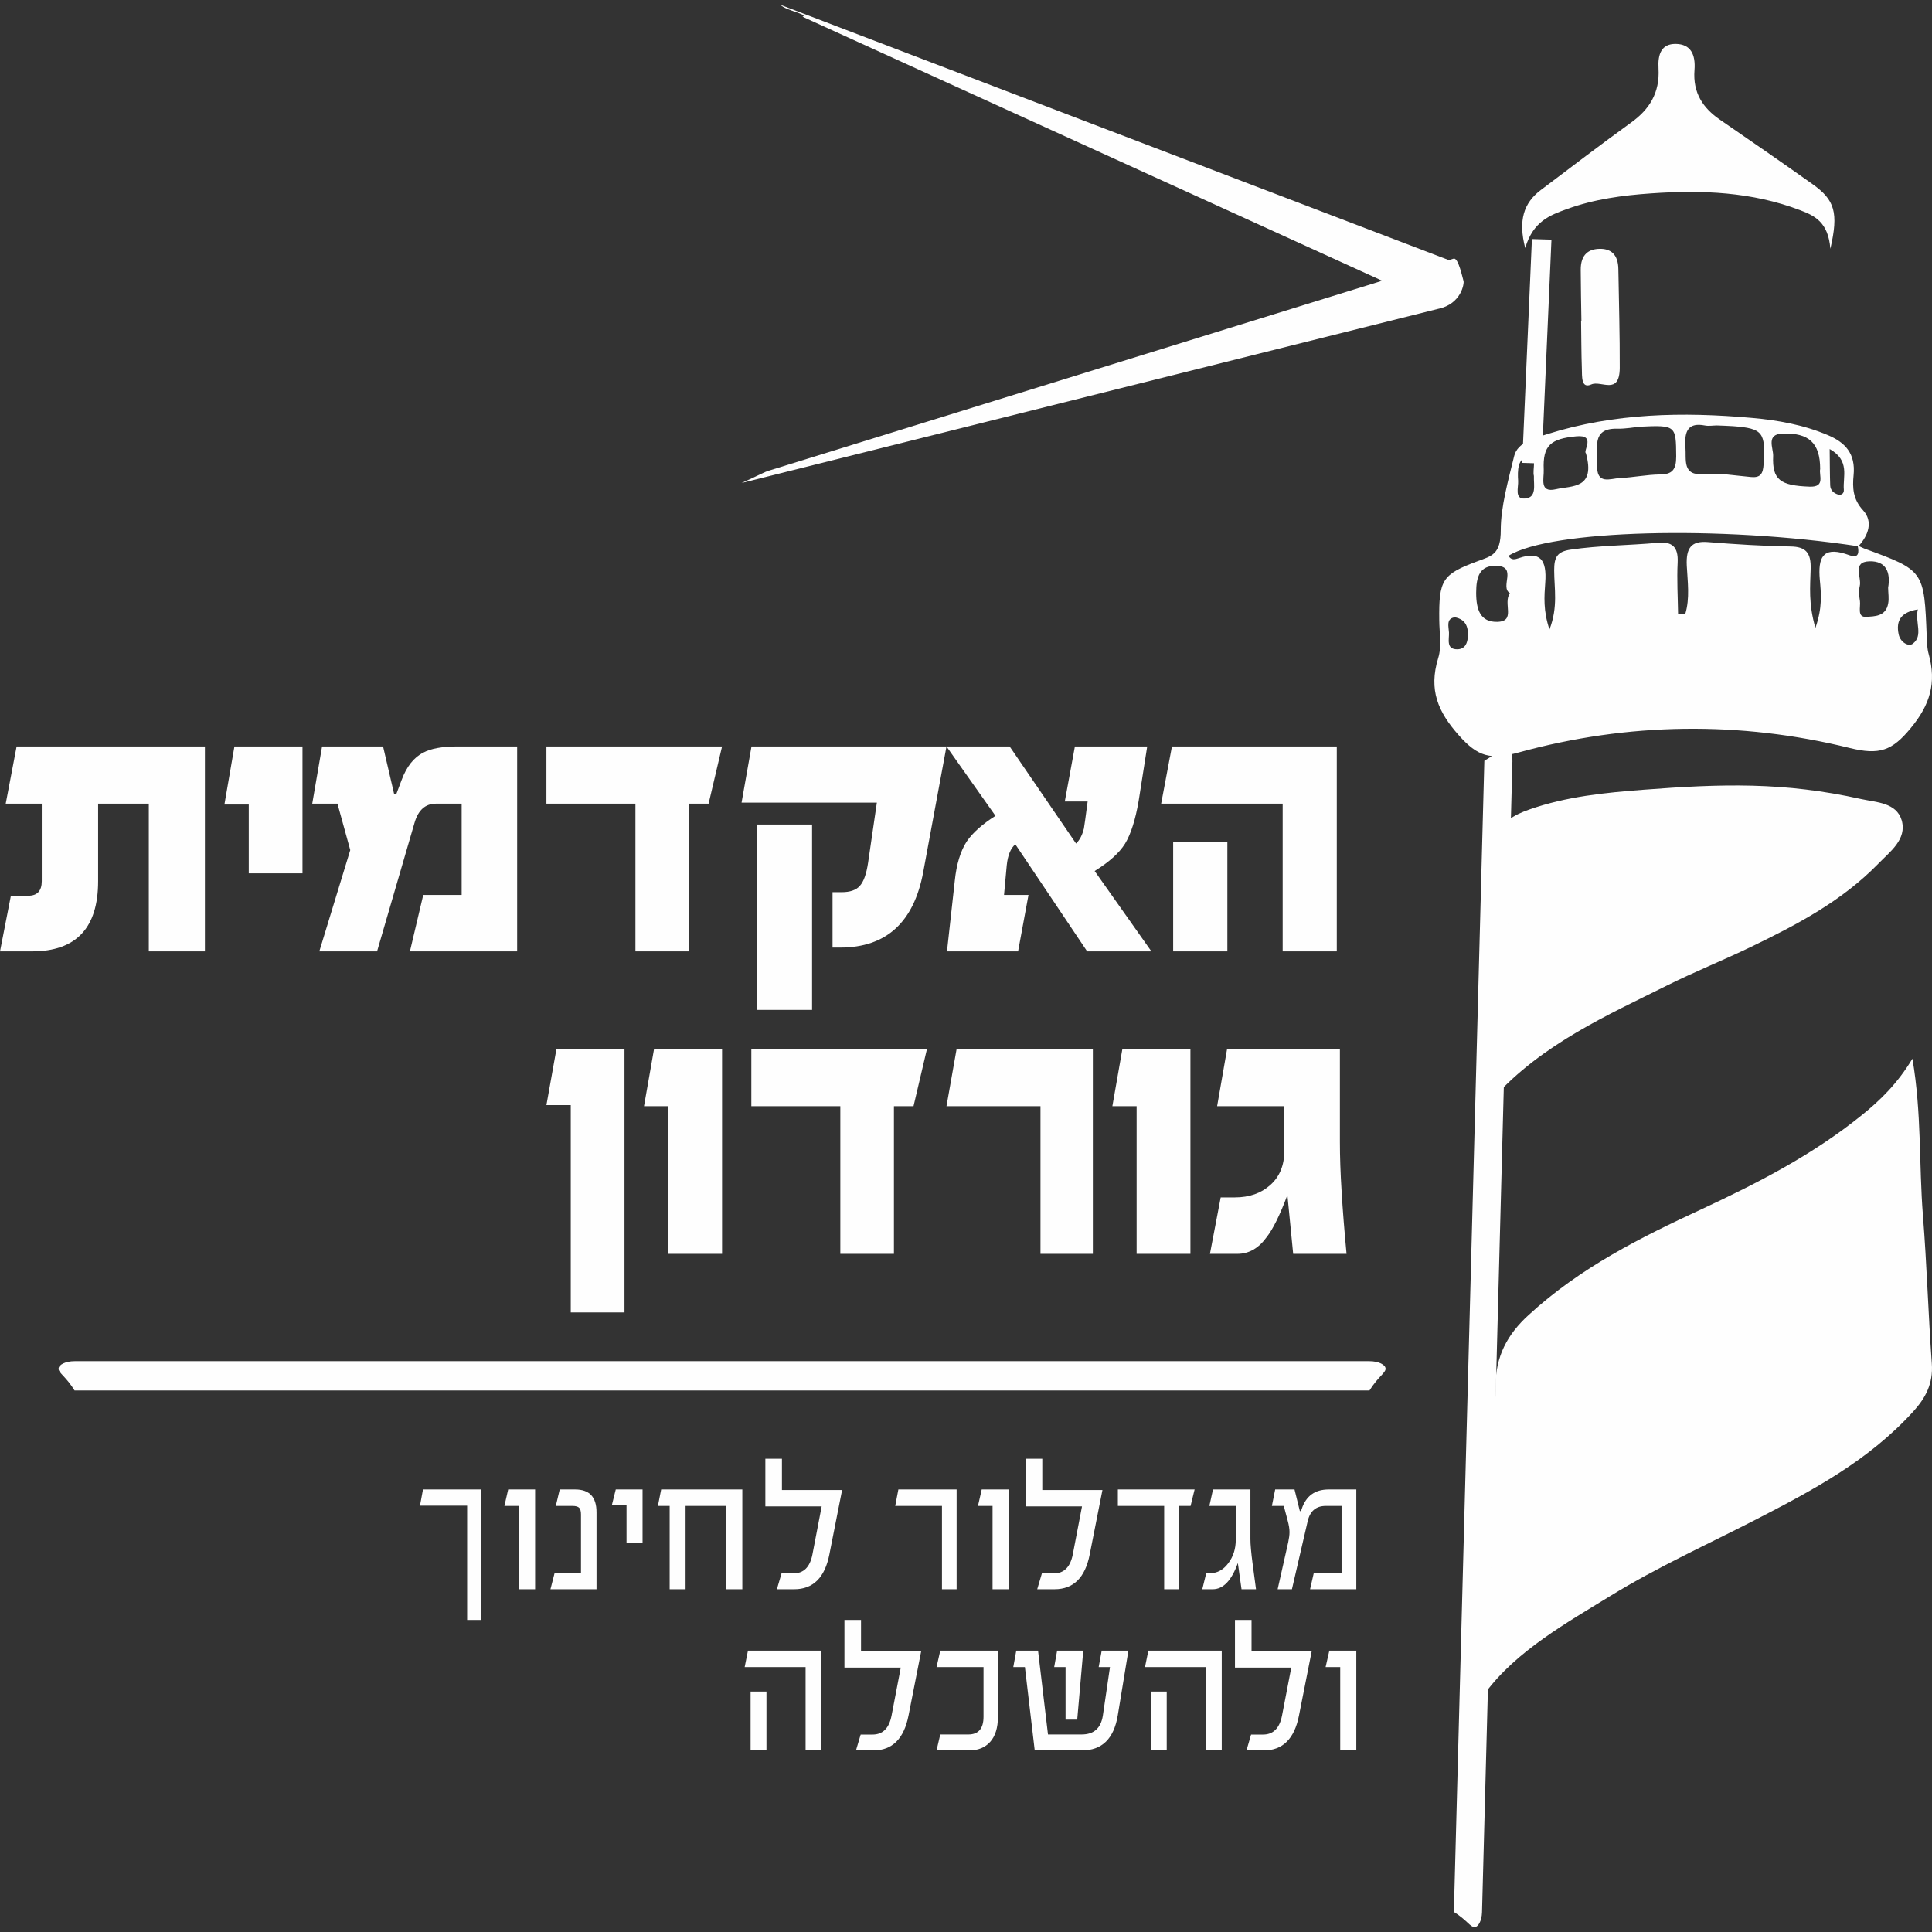 <?xml version="1.0" encoding="UTF-8"?>
<!DOCTYPE svg PUBLIC "-//W3C//DTD SVG 1.1//EN" "http://www.w3.org/Graphics/SVG/1.1/DTD/svg11.dtd">
<!-- Creator: CorelDRAW 2019 (64-Bit) -->
<svg xmlns="http://www.w3.org/2000/svg" xml:space="preserve" width="55.88mm" height="55.88mm" version="1.1" style="shape-rendering:geometricPrecision; text-rendering:geometricPrecision; image-rendering:optimizeQuality; fill-rule:evenodd; clip-rule:evenodd"
viewBox="0 0 5588 5588"
 xmlns:xlink="http://www.w3.org/1999/xlink"
 xmlns:xodm="http://www.corel.com/coreldraw/odm/2003">
 <rect x="0" y="0" width="5588" height="5588" fill="#333333" stroke="none"/>
 <defs>
  <style type="text/css">
   <![CDATA[
    .fil0 {fill:#FEFEFE;fill-rule:nonzero}
   ]]>
  </style>
 </defs>
 <g id="Layer_x0020_1">
  <path class="fil0" d="M4295.85 4896.55c-2.36,-173.85 -6.46,-347.83 -6.03,-521.94 0.42,-120.08 36.93,-240.23 35.66,-360.15 -1.02,-92.38 35.63,-155.99 95.5,-210.75 150.14,-138.09 324.98,-224.94 502.39,-307.13 160.51,-74.94 318.31,-155.63 460.3,-270.15 54.68,-43.86 104.6,-92.64 147.71,-164.32 26.99,157.17 18.66,306.65 30.48,454.28 11.29,142.18 15.38,284.75 25.58,427.03 4.48,59.29 -18.84,100.63 -53.13,138.61 -129.82,142.84 -291.22,228.14 -452.97,311.63 -141.74,73.04 -286.49,138.08 -423.33,222.15 -125.16,76.92 -272.45,159.24 -362.16,280.74l0 0z"/>
  <path class="fil0" d="M4573.98 929.11c-0.35,0.04 -0.67,0.04 -0.92,0.04 0.71,45.36 0.57,90.8 2.15,136.13 0.92,22.93 -2.78,60.15 27.63,46.6 28.15,-12.34 81.21,32.85 82.02,-47.55 0.39,-94.79 -2.47,-189.62 -3.99,-284.55 -0.21,-46.53 -24.34,-60.82 -54.64,-60.08 -29.85,0.64 -54.54,14.89 -54.23,60.96 0.14,49.53 1.27,99.13 1.98,148.45l0 0z"/>
  <path class="fil0" d="M5546.98 1762.62c-47.42,7.69 -64.17,31.1 -55.29,72.49 5.23,23.23 28.9,36.05 40.89,26.61 30.94,-23.77 5.75,-61.07 14.4,-99.1zm-1338.55 22.75c-26.7,2.89 -18.27,27.63 -17.5,43.96 1.03,18.87 -9.35,48.76 23.99,48.62 21.63,-0.18 29.88,-16.39 30.91,-39.24 0.7,-28.07 -7.94,-47.27 -37.4,-53.34zm1083.63 -486.57c0.53,42.5 0.39,74.15 1.55,105.64 0.67,13.46 10.12,21.77 21.48,25.52 10.55,3.49 18.91,-2.46 17.93,-13.82 -3.32,-37.57 18.55,-83.95 -40.96,-117.34zm-855.49 77.91c-4.94,-18.89 10.44,-55.96 -14.32,-55.23 -33.02,0.83 -33.3,40.19 -31.29,69.44 1.16,18.75 -11.29,53.32 19.61,50.96 35.07,-2.44 25.12,-38.77 26,-65.17zm1024.57 323.2c7.62,-44.7 -5.89,-77.65 -53.72,-76.46 -51.76,1.27 -22.16,46.38 -28.33,71.68 -3.28,13.47 -1.77,29.27 0.56,43.57 2.33,16.8 -8.85,47.08 17.85,45.34 23.53,-1.52 57.4,-0.31 63.86,-39.12 2.64,-13.87 0,-28.91 -0.22,-45.01zm-1093.99 15.71c-30.2,-18.07 23.35,-77.38 -39.69,-79.1 -47.06,-1.21 -57.89,30.42 -57.89,77.83 0,50.22 12.77,85.11 60.89,84.21 55.42,-1.25 15.62,-53.23 36.69,-82.94zm219.88 -404.58c-9.06,-6.75 29.78,-54.28 -27.48,-49.07 -74.44,6.92 -97.68,26.3 -94.54,96.6 1.34,24.78 -13.87,67.82 35.24,56.44 46.67,-10.77 115.43,-0.27 86.78,-103.97zm677.55 45.26c-0.14,-75.41 -32.95,-104.6 -108.06,-102.26 -49.81,1.39 -27.23,41.82 -27.94,64.47 -3.21,69.71 21.06,86 105.52,89.07 46.21,1.66 26.42,-32.43 30.48,-51.28zm-299.41 -125.76c-11.5,0.17 -23.07,2.3 -34.07,0.11 -46.57,-8.95 -59.73,14.07 -56.27,60.78 3,40.01 -10.44,85.52 54.57,79.86 44.7,-3.87 90.42,4.51 135.65,8.46 26,2.29 34.32,-8.54 35.91,-37.1 5.89,-91.83 -1.87,-103.38 -87.95,-109.99 -16.05,-1.23 -32.03,-1.34 -47.84,-2.12zm-222.6 3.62c-15.45,1.49 -40.43,6.34 -65.54,5.78 -75.36,-1.68 -55.07,57.6 -57.51,102.8 -3.14,61.52 38,41.09 66.15,39.9 38.52,-1.74 76.94,-9.89 115.57,-10.3 35.17,-0.23 47.02,-13.48 46.92,-52.19 -0.64,-89.28 -0.5,-90.94 -105.59,-85.99zm630.27 343.34c6.53,2.98 12.74,6.52 18.81,8.84 173.78,63.68 173.78,63.68 181.11,254.97 0.43,17.05 1.2,34.65 5.79,50.86 22.75,82.85 3.99,146.06 -51.61,213.24 -53.98,65.95 -90.81,79.24 -176.92,57.99 -317.71,-78.32 -641.24,-73.85 -956.66,12.76 -82.69,22.81 -119.21,12.19 -173.78,-49.25 -60.36,-67.84 -87.98,-131.36 -59.9,-223.34 10.62,-33.32 3.45,-73.19 3.14,-109.91 -1.31,-116.05 8.04,-132.38 110.49,-170.35 41.1,-15.32 67.55,-19.39 67.38,-90.41 0,-67.04 21.69,-143.72 38.87,-214.19 10.13,-39.89 59.02,-51.47 96.28,-63.24 193.32,-60.95 391.54,-64.39 590.62,-46.77 74.93,6.58 149.57,19.75 220.52,49.91 48.93,20.66 80.71,52.43 74.22,116.21 -3.45,35.49 -2.01,69.24 27.27,100.87 29.85,32.29 15.74,72.97 -13.4,104.27 -400.62,-60.7 -891.47,-47.71 -1011.98,27.53 7.97,14.24 19.65,10.18 29.7,6.85 61.56,-21.13 81.64,4.23 76.59,70.96 -2.82,39.12 -6.24,80.82 12.21,135.27 25.36,-65.5 13.61,-118.94 13.61,-170.22 -0.17,-38.76 8.22,-54.96 47.84,-60.73 83.64,-12.26 168.45,-12.06 252.24,-19.75 40.11,-3.63 59.37,10.46 57.04,57.31 -2.47,49.18 0.49,98.86 1.27,148.34 6.99,0.06 14.08,0.08 20.81,0.13 13.69,-45.2 6.67,-93.63 4.31,-139.77 -2.4,-50.79 12.66,-72 61.06,-68.08 79.73,6.48 159.78,11.44 239.29,12.76 43.61,0.71 59.52,17.52 58,65.33 -1.23,49.17 -6.88,100.01 13.79,170.04 20.78,-59.12 16.3,-100.59 12.67,-139.57 -5.43,-62.94 8.29,-94.82 73.62,-74.61 16.3,5.04 46.01,21.13 35.7,-24.25l0 0z"/>
  <path class="fil0" d="M4320.19 3175c-0.92,-56.91 -3.03,-99.98 -1.8,-142.85 5.01,-200.71 12.63,-401.32 15.24,-601.92 1.02,-51.72 47.73,-74.08 89.18,-88.69 107.64,-37.88 219.29,-48.83 331.12,-57.36 225.64,-17.24 406.58,-22.74 629.14,26.95 43.43,9.59 102.03,9.9 117.27,61.37 15.8,55.66 -34.43,91.13 -68.02,126.03 -105.94,108.51 -235.58,176.23 -367.03,239.8 -81.1,39.11 -164.82,72.66 -245.57,112.94 -167.32,83.3 -360.04,168.6 -499.53,323.73l0 0z"/>
  <path class="fil0" d="M5294.03 719.67c-5.96,-77.93 -46.46,-96.1 -86.96,-111.55 -140.4,-53.66 -285.36,-58.88 -430.6,-48.86 -82.55,5.61 -164.88,16.51 -244.08,45.29 -48.65,17.57 -98.25,35.32 -120.97,112.89 -20.67,-80.15 -4.27,-130.35 44.55,-167.39 87.25,-66 174.28,-132.26 262.33,-196.04 51.65,-37.22 82.76,-84.74 78.71,-156.03 -2.47,-41.14 8.18,-71.51 49.91,-70.98 42.97,0.63 57.65,29.91 54.15,75.63 -5.22,66.72 25.37,110.25 73.17,143.23 89.85,61.7 179.39,123.58 268.39,186.83 64.1,45.51 75.67,82.02 51.4,186.98l0 0z"/>
  <polygon class="fil0" points="4458.94,1340.55 4402.67,1338.84 4430.79,691.44 4487.34,693.1 "/>
  <path class="fil0" d="M4264.38 5573.89c-11.89,-0.29 -20.88,-19.59 -59.27,-43.95l88.13 -3329.5c39.72,-22.62 49.6,-41.65 61.21,-41.44 11.74,0.39 20.7,19.69 19.96,43.12l-87.94 3329.56c-0.85,23.55 -10.73,42.41 -22.09,42.21l0 0z"/>
  <path class="fil0" d="M592.67 2751.67l-162.28 0 0 -427.18 -146.61 0 0 224.23c0,135.28 -63.61,202.95 -191.07,202.95l-92.71 0 31.47 -160.92 50.45 0c25.75,0 38.87,-14.05 38.87,-42.03l0 -224.23 -104.28 0 31.51 -165.49 544.65 0 0 592.67z"/>
  <polygon class="fil0" points="874.89,2525.89 719.49,2525.89 719.49,2326.96 649.11,2326.96 678.04,2159 874.89,2159 "/>
  <path class="fil0" d="M1495.78 2751.67l-310.13 0 38.56 -163.23 111.06 0 0 -263.95 -74.19 0c-30.76,0 -51.51,18.55 -62.09,55.29l-108.37 371.89 -167.04 0 89.5 -292.93 -37.01 -134.25 -72.96 0 28.44 -165.49 176.42 0 31.79 136.74 6.88 0 15.03 -39.85c14.46,-38.75 35.2,-65.08 62.54,-78.96 21.8,-11.9 54.93,-17.93 99.03,-17.93l172.54 0 0 592.67z"/>
  <polygon class="fil0" points="2088.45,2159 2049.5,2324.49 1992.85,2324.49 1992.85,2751.67 1837.87,2751.67 1837.87,2324.49 1580.45,2324.49 1580.45,2159 "/>
  <path class="fil0" d="M2188.78 2921l160.02 0 0 -536.16 -160.02 0 0 536.16zm548.78 -762l-67.13 362.65c-27.1,146 -107.11,219.03 -240.39,219.03l-22.05 0 0 -160.2 26.71 0c23.92,0 41.49,-6.06 52.17,-18.1 11.29,-12.46 19.2,-34.96 23.96,-67.24l25.36 -173.72 -391.3 0 28.68 -162.42 563.99 0z"/>
  <path class="fil0" d="M3330.23 2751.67l-185.85 0 -207.68 -309.58c-13.44,11.08 -21.83,31.33 -24.83,60.56l-7.87 85.79 70.77 0 -30.13 163.23 -205.63 0 22.57 -204.14c4.91,-47.99 16.55,-85.87 34.36,-113.46 17.36,-25.38 45.12,-50.21 83.33,-74.36l-141.71 -200.71 182.67 0 192.12 280.83c10.44,-10.09 17.96,-24.41 22.61,-43.23 0.39,-3.94 1.87,-12.34 3.74,-25.13 1.91,-12.78 4.02,-30.61 7.13,-53.3l-66.08 0 29.21 -159.17 209.17 0 -24.63 156.77c-9.45,55.42 -22.75,96.92 -39.47,124.44 -16.94,27.03 -46.22,53.34 -87.95,79.08l164.15 232.38z"/>
  <path class="fil0" d="M3393.2 2751.67l156.77 0 0 -316.45 -156.77 0 0 316.45zm473.25 0l-156.53 0 0 -427.18 -351.47 0 31.22 -165.49 476.78 0 0 592.67z"/>
  <polygon class="fil0" points="1806.23,3795.89 1650.83,3795.89 1650.83,3196.39 1580.45,3196.39 1609.48,3033.89 1806.23,3033.89 "/>
  <polygon class="fil0" points="2088.45,3626.55 1932.98,3626.55 1932.98,3199.48 1862.67,3199.48 1891.77,3033.89 2088.45,3033.89 "/>
  <polygon class="fil0" points="2681.11,3033.89 2642.2,3199.5 2585.55,3199.5 2585.55,3626.55 2430.5,3626.55 2430.5,3199.5 2173.11,3199.5 2173.11,3033.89 "/>
  <polygon class="fil0" points="3160.89,3626.55 3009.41,3626.55 3009.41,3199.48 2737.56,3199.48 2766.87,3033.89 3160.89,3033.89 "/>
  <polygon class="fil0" points="3443.11,3626.55 3287.5,3626.55 3287.5,3199.48 3217.34,3199.48 3246.33,3033.89 3443.11,3033.89 "/>
  <path class="fil0" d="M3740.29 3626.55l-16.68 -170.09c-21.7,58.03 -41.81,98.65 -59.9,121.61 -23.15,32.26 -51.54,48.48 -84.56,48.48l-79.59 0 31.11 -163.21 40.75 0c41.66,0 75.81,-11.85 102.48,-35.63 27.31,-24.27 40.71,-57.06 40.71,-98.65l0 -129.58 -194.27 0 28.85 -165.59 326.25 0 0 268.11c0,42.99 1.59,91.58 5.05,145.3 3.14,53.78 8.01,113.52 14.18,179.25l-154.38 0z"/>
  <path class="fil0" d="M4007.56 3958.94c0,12.14 -20.71,21.9 -46.53,62.73l-3745.41 0c-25.4,-40.83 -46.28,-50.59 -46.28,-62.73 0,-12.04 20.88,-21.94 46.28,-21.94l3745.41 0c25.82,0 46.53,9.9 46.53,21.94l0 0z"/>
  <polygon class="fil0" points="1392.35,4685.38 1351.12,4685.38 1351.12,4354.87 1214.76,4354.87 1223.42,4308.01 1392.35,4308.01 "/>
  <polygon class="fil0" points="1547.73,4596.58 1501.34,4596.58 1501.34,4355.68 1458.94,4355.68 1469.81,4308.01 1547.73,4308.01 "/>
  <path class="fil0" d="M1725.31 4596.58l-133.18 0 11.76 -46.06 76.5 0 0 -170.12c0,-9.21 -1.67,-15.54 -5.1,-19.23 -3.58,-3.61 -9.99,-5.49 -19.16,-5.49l-48.55 0 11.32 -47.67 44.73 0c41.29,0 61.68,21.95 61.68,66l0 222.57z"/>
  <polygon class="fil0" points="1858.5,4463.4 1812.14,4463.4 1812.14,4353.35 1769.71,4353.35 1781,4308.01 1858.5,4308.01 "/>
  <polygon class="fil0" points="2147.07,4596.58 2101.09,4596.58 2101.09,4355.68 1982.92,4355.68 1982.92,4596.58 1936.89,4596.58 1936.89,4355.68 1902.89,4355.68 1912.32,4308.01 2147.07,4308.01 "/>
  <path class="fil0" d="M2435.64 4309.62l-36.85 186.46c-13.15,66.99 -47.06,100.5 -101.55,100.5l-50.2 0 13.41 -45.81 34.43 0c29.55,0 47.84,-18.21 54.91,-54.69l26.75 -139.05 -162.88 0 0 -137.81 47.95 0 0 90.4 174.03 0z"/>
  <polygon class="fil0" points="2766.87,4596.58 2724.48,4596.58 2724.48,4355.68 2589.29,4355.68 2598.4,4308.01 2766.87,4308.01 "/>
  <polygon class="fil0" points="2917.41,4596.58 2870.8,4596.58 2870.8,4355.68 2828.62,4355.68 2839.47,4308.01 2917.41,4308.01 "/>
  <path class="fil0" d="M3188.63 4309.62l-36.84 186.46c-13.19,66.99 -47.12,100.5 -101.56,100.5l-50.22 0 13.51 -45.81 34.49 0c29.5,0 47.53,-18.21 54.85,-54.69l26.67 -139.05 -162.88 0 0 -137.81 48 0 0 90.4 173.98 0z"/>
  <polygon class="fil0" points="3455.22,4308.01 3443.59,4355.68 3410.68,4355.68 3410.68,4596.58 3367.18,4596.58 3367.18,4355.68 3233.24,4355.68 3233.24,4308.01 "/>
  <path class="fil0" d="M3632.8 4596.58l-41.87 0 -10.65 -75.79c-18.15,50.55 -42.23,75.79 -72.56,75.79l-30.3 0 11.32 -46.06 9.15 0c21.87,0 39.96,-9.49 54.31,-28.63 14.78,-19.27 22.06,-42.08 22.06,-68.46l0 -97.75 -76.37 0 10.5 -47.67 108.23 0 0 143.69c0,7.86 0.5,17.58 1.59,29.21 0.94,11.62 2.6,25.3 4.63,40.98l9.96 74.69z"/>
  <path class="fil0" d="M3922.89 4596.58l-133.69 0 10.55 -46.06 80.53 0 0 -194.84 -45.88 0c-27.88,0 -45.42,14.76 -52.19,44.39l-45.5 196.51 -41.32 0 30.64 -136.14c2.29,-11.28 3.69,-20.82 3.69,-28.93 0,-8.99 -1.67,-20.11 -5.3,-33.45l-11.24 -42.38 -34.46 0 9.54 -47.67 55.91 0 15.46 62.55 3.27 0 2.09 -6.11c12.48,-37.58 38.17,-56.44 77.88,-56.44l80.02 0 0 288.57z"/>
  <path class="fil0" d="M2170.98 5062.74l45.87 0 0 -170.14 -45.87 0 0 170.14zm204.83 0l-45.78 0 0 -240.92 -176.2 0 9.55 -47.65 212.43 0 0 288.57z"/>
  <path class="fil0" d="M2664.39 4775.85l-36.69 186.37c-13.26,66.97 -47,100.52 -101.58,100.52l-50.36 0 13.57 -45.82 34.38 0c29.71,0 47.75,-18.16 54.96,-54.7l26.64 -139 -162.91 0 0 -137.84 47.95 0 0 90.47 174.04 0z"/>
  <path class="fil0" d="M2886.36 4965.54c0,31.89 -7.66,55.99 -22.37,72.49 -15,16.49 -34.93,24.71 -60.73,24.71l-94.48 0 10.77 -46.06 81.32 0c29.11,0 43.79,-17.07 43.79,-51.14l0 -143.72 -135.88 0 10.77 -47.65 166.81 0 0 191.37z"/>
  <path class="fil0" d="M3133.15 4774.17l-17.46 199.58 -33.74 0 0 -151.93 -32.91 0 8.55 -47.65 75.56 0zm130.58 0l-30.78 187.46c-11.24,67.37 -45.67,101.11 -103.6,101.11l-136.58 0 -28.38 -240.92 -33.64 0 8.66 -47.65 62.96 0 28.75 242.49 97.42 0c35.15,0 55.35,-17.93 61.2,-53.89l20.68 -140.95 -32.69 0 8.72 -47.65 77.28 0z"/>
  <path class="fil0" d="M3328.97 5062.74l45.59 0 0 -170.14 -45.59 0 0 170.14zm204.72 0l-45.64 0 0 -240.92 -176.34 0 9.72 -47.65 212.26 0 0 288.57z"/>
  <path class="fil0" d="M3793.92 4775.85l-36.88 186.37c-13.15,66.97 -47.06,100.52 -101.52,100.52l-50.25 0 13.26 -45.82 34.69 0c29.3,0 47.64,-18.16 54.8,-54.7l26.8 -139 -162.87 0 0 -137.84 47.91 0 0 90.47 174.06 0z"/>
  <polygon class="fil0" points="3922.89,5062.74 3876.39,5062.74 3876.39,4821.8 3834.1,4821.8 3844.92,4774.17 3922.89,4774.17 "/>
  <path class="fil0" d="M4204.73 814.81c-2.86,4.73 -15.6,63.32 -38,74.19l-1845.59 -840.67c19.01,-6.21 -50.48,-18.66 -63.36,-34.22l1933.89 738.65c7.13,49.21 15.31,57.29 13.06,62.05l0 0z"/>
  <path class="fil0" d="M4233.05 813.08c1.94,5.15 -4.93,66.43 -74.36,80.47l-2013.8 503.45c50.73,-22.8 67.63,-32.91 81.39,-36.44l1978.27 -612.53c13.83,-3.49 26.46,59.69 28.5,65.05l0 0z"/>
 </g>
</svg>
